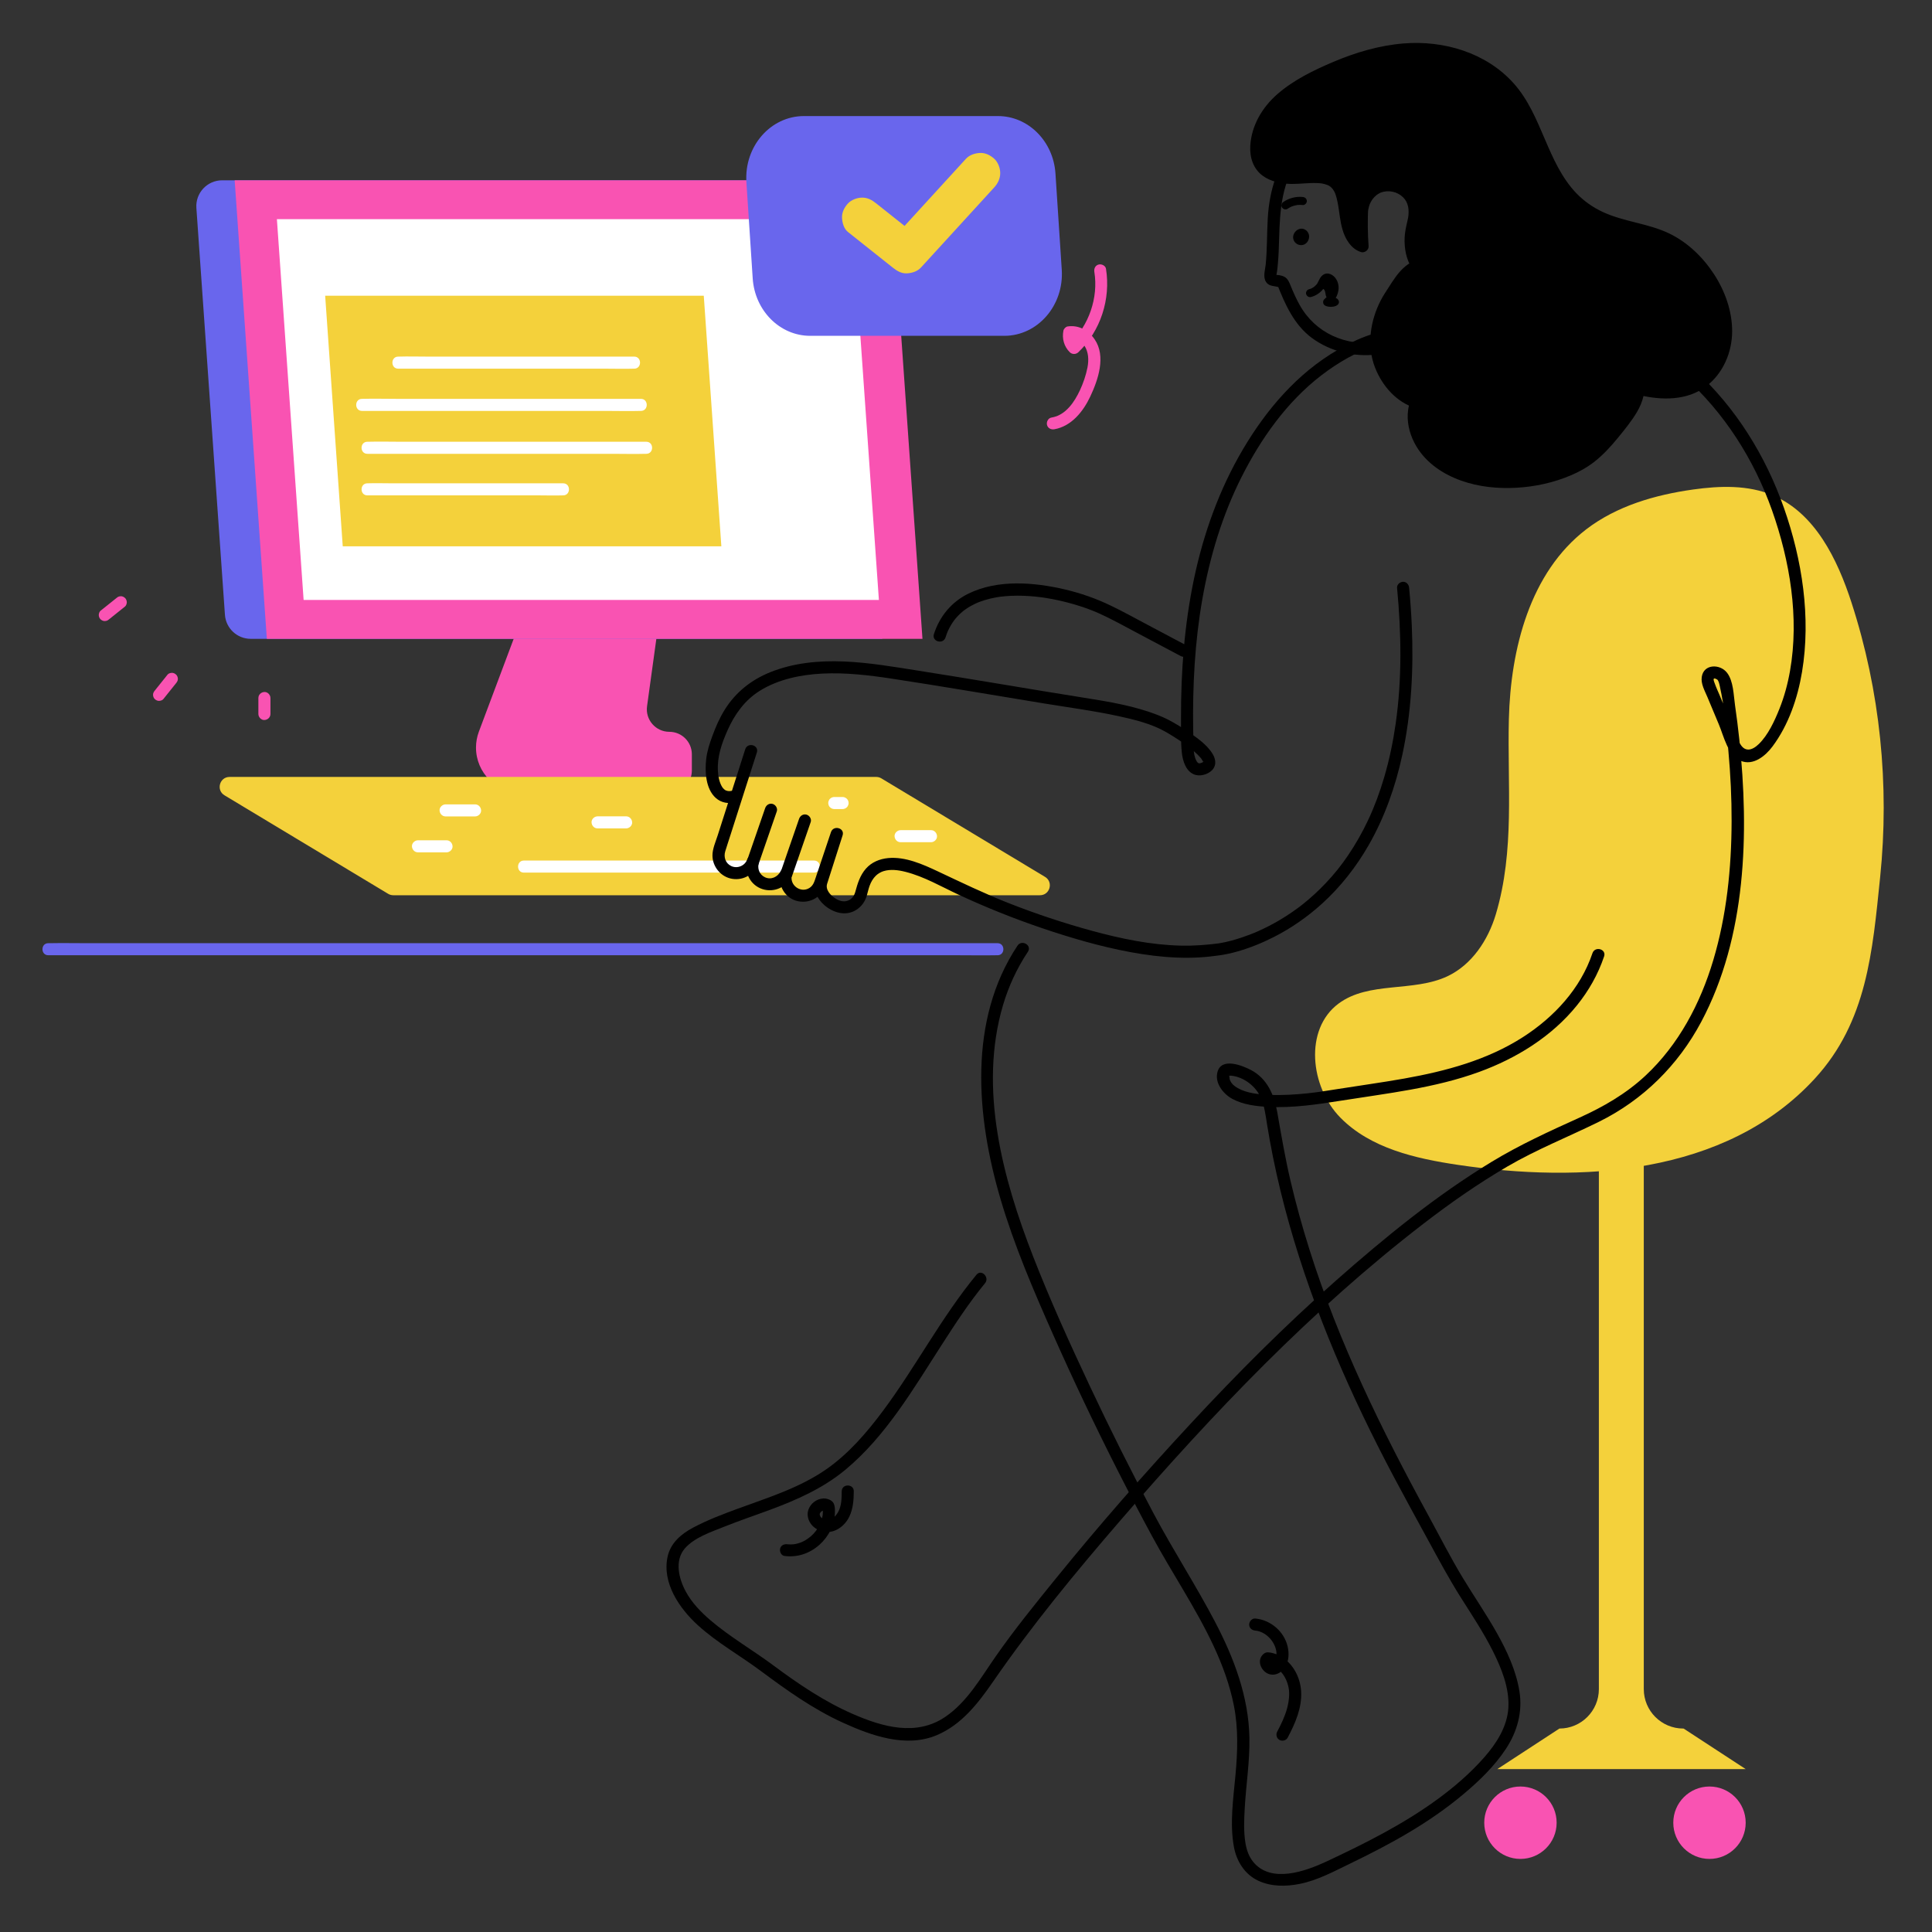 <?xml version="1.0" encoding="UTF-8"?><svg id="Layer_2" xmlns="http://www.w3.org/2000/svg" width="1000" height="1000" viewBox="0 0 1000 1000"><rect x="0" y="0" width="1000" height="1000" fill="#333333" stroke="none"/><path d="M278.06,298.183l-30.186,80.497c-.991,2.642-1.498,5.44-1.498,8.261h0c0,12.994,10.533,23.527,23.527,23.527h76.553c6.433,0,11.649-5.215,11.649-11.649v-8.387c0-6.433-5.215-11.649-11.649-11.649h0c-7.066,0-12.505-6.24-11.539-13.24l9.291-67.36" style="fill:#f953b2;"/><path d="M456.648,330.661H129.772c-7.026,0-12.856-5.435-13.348-12.444l-14.777-210.576c-.543-7.74,5.589-14.317,13.348-14.317H439.993l16.655,237.337Z" style="fill:#6966ed;"/><polygon points="477.467 330.661 138.117 330.661 121.462 93.324 460.812 93.324 477.467 330.661" style="fill:#f953b2;"/><polygon points="454.913 310.536 157.152 310.536 143.322 113.449 441.083 113.449 454.913 310.536" style="fill:#fff;"/><polygon points="373.372 282.778 177.407 282.778 168.304 153.069 364.27 153.069 373.372 282.778" style="fill:#f4d13b;"/><path d="M519.799,173.825h-100.437c-15.669,0-28.669-12.996-29.766-29.757l-3.256-49.754c-1.211-18.508,12.464-34.237,29.766-34.237h100.437c15.669,0,28.669,12.996,29.766,29.757l3.256,49.754c1.211,18.508-12.464,34.237-29.766,34.237Z" style="fill:#6966ed;"/><path d="M538.268,463.374H203.55c-.93,0-1.842-.253-2.639-.733l-84.725-50.999c-4.443-2.675-2.547-9.501,2.639-9.501H453.543c.93,0,1.842,.253,2.639,.733l84.725,50.999c4.443,2.675,2.547,9.501-2.639,9.501Z" style="fill:#f4d13b;"/><path d="M958.328,311.883c14.833,45.652,19.743,94.427,14.831,142.153-3.954,38.411-6.755,74.756-33.782,104.204-46.338,50.489-121.948,54.023-184.726,44.697-22.046-3.275-45.302-8.58-60.912-24.488-15.611-15.908-18.791-45.678-.914-58.989,15.706-11.695,38.691-5.789,56.394-14.16,12.615-5.966,21.007-18.667,25.009-32.035,9.894-33.053,5.925-67.105,6.759-100.964,.901-36.581,10.972-75.995,39.993-98.283,15.801-12.135,35.645-17.886,55.376-20.652,13.857-1.943,28.466-2.445,41.344,3.03,21.778,9.259,33.319,32.982,40.631,55.489Z" style="fill:#f4d13b;"/><path d="M271.168,451.664h150.168c4.019,0,4.026-6.246,0-6.246h-150.168c-4.019,0-4.026,6.246,0,6.246h0Z" style="fill:#fff;"/><g><path d="M813.766,102.284c3.8,3.942,8.385,7.37,14.143,10.072,9.423,4.421,19.929,5.902,29.785,9.249,19.801,6.725,36.251,29.605,35.729,50.84-.266,10.823-5.757,21.801-15.241,27.022-8.636,4.753-19.236,4.292-28.826,2.008-2.739-.652-5.746-1.679-7.008-4.196-1.262-2.517,1.075-6.433,3.688-5.385,4.178,6.481,1.804,15.313-2.63,21.622-5.897,8.39-14.517,19.717-23.134,25.239-21.254,13.62-59.828,15.748-78.909-2.371-6.002-5.699-10.003-13.805-9.6-22.072,.163-3.346,1.095-6.77,3.294-9.296,2.2-2.527,5.838-3.956,9.025-2.925,.46,.149,.948,.387,1.127,.836,.174,.436,.001,.931-.212,1.349-4.333,8.527-15.316,3.263-20.393-.992-6.27-5.254-10.556-12.919-11.798-20.999-1.601-10.417,1.475-21.155,7.268-29.833,4.638-6.948,9.173-16.348,19.149-15.13,1.841,.225,3.752,.903,4.844,2.402s.962,3.952-.63,4.903c-1.807,1.079-4.088-.25-5.597-1.718-8.045-7.825-9.169-17.625-6.309-28.05,1.975-7.2,.017-14.835-7.737-17.952-9.827-3.951-18.497,3.393-18.846,13.098-.209,5.814-.103,11.639,.315,17.441-3.42-1.003-5.446-4.471-6.807-7.765-2.793-6.757-1.821-18.13-6.224-23.843-5.384-6.987-18.462-3.042-26.009-3.89-4.888-.55-10.107-1.88-13.18-5.72-3.037-3.795-3.225-9.146-2.408-13.938,2.543-14.919,14.519-24.33,27.339-31.044,17.323-9.071,36.294-16.03,55.848-15.931,21.82,.111,43.139,10.002,54.144,29.328,9.324,16.378,13.372,34.751,25.799,47.64Z"/><path d="M811.558,104.493c4.678,4.813,10.266,8.639,16.425,11.3,6.643,2.87,13.659,4.527,20.628,6.383,6.083,1.62,11.402,3.235,16.662,6.499,4.739,2.942,8.834,6.644,12.514,11.001,7.008,8.296,12.012,19.251,12.485,29.961,.482,10.916-4.338,22.393-14.411,27.529-6.274,3.199-13.839,3.376-20.669,2.295-3.057-.484-6.839-.895-9.218-2.616-.235-.17-.725-.636-.929-1.141,.259,.64,.06-.581,.078,.182-.004-.188,.165-.91,.003-.333,.027-.097,.384-.886,.093-.352,.089-.171,.188-.335,.297-.493-.2,.26-.181,.259,.056-.002l-.213,.154c.314-.175,.298-.183-.049-.023,.862,.176-1.031-.244-.103,.07l-1.866-1.435c1.583,2.535,2.025,5.45,1.629,8.279-.476,3.405-1.853,6.538-3.716,9.389-3.811,5.832-8.244,11.433-12.992,16.525-4.411,4.73-9.05,8.499-14.844,11.373-.607,.301-1.219,.592-1.835,.873-.287,.131-.576,.259-.865,.387-.145,.064-.291,.127-.436,.19,.307-.132-.002,.002-.135,.057-1.345,.556-2.709,1.068-4.086,1.54-2.784,.955-5.625,1.744-8.499,2.38-11.361,2.517-23.846,2.698-35.14-.326-5.548-1.486-10.129-3.407-14.923-6.746-1.196-.833-1.671-1.196-2.899-2.278-1.251-1.103-2.427-2.29-3.504-3.564-2.098-2.481-3.823-5.435-4.879-8.481-1.82-5.247-2.729-14.11,2.869-17.371,1.105-.644,2.495-.966,3.457-.783,.157,.03,.381,.141,.537,.137,1.003-.026-1.308-1.932-.774-2.35-.212,.166-.419,.748-.576,.994-.084,.131-.171,.263-.266,.386,.04-.052,.249-.304,.019-.048-.256,.284-.523,.547-.811,.8-.269,.237,.048-.04,.091-.069-.111,.075-.221,.153-.337,.221-.231,.133-.461,.259-.697,.381-.414,.212,.463-.147,.019-.015-.125,.037-.248,.085-.373,.122-.295,.088-.594,.149-.895,.21-.36,.072,.134-.015,.174-.018-.178,.016-.356,.032-.534,.04-.271,.013-.543,.015-.814,.008-.276-.007-.55-.034-.826-.052-.609-.041-.133-.018-.004,.004-.187-.032-.374-.064-.559-.101-.616-.122-1.223-.283-1.822-.472-.281-.088-.559-.183-.836-.283-.139-.05-.276-.105-.415-.155-.529-.188,.097,.054-.212-.081-1.158-.506-2.277-1.103-3.352-1.766-.508-.313-1.006-.642-1.493-.987-.213-.151-.423-.307-.634-.463,.555,.411-.197-.164-.335-.279-1.368-1.143-2.638-2.405-3.802-3.755-4.343-5.035-6.997-11.565-7.425-18.211-.471-7.319,1.339-14.638,4.789-21.083,1.493-2.788,3.303-5.409,5.021-8.063,.782-1.208,1.584-2.4,2.436-3.559,.154-.21,.456-.601,.881-1.103,.467-.552,.954-1.088,1.467-1.597,1.856-1.842,3.504-2.936,6.182-3.326-.473,.069,.313-.015,.451-.023,.335-.018,.671-.022,1.006-.014,.894,.02,1.167,.036,2.046,.276,.578,.158,1.053,.354,1.383,.635,.138,.117,.265,.255,.383,.391-.069-.079-.135-.186-.015,.052,.065,.128,.022,.13,.037,.222,.013,.08,.017,.056,.032,.14-.034-.202,.051,.063-.096,.164-.036,.025,.267-.28,.273-.291,.118-.21,.365,.133-.11-.042,.252,.092-.446-.242-.504-.274-1.317-.734-2.437-2.112-3.408-3.319-1.987-2.468-3.264-5.175-4-8.208-.703-2.895-.777-6.038-.378-9.25,.369-2.972,1.57-6.374,1.843-9.593,.549-6.481-2.364-12.918-8.117-16.164-6.045-3.411-13.362-3.107-18.825,1.233-2.513,1.996-4.287,4.745-5.406,7.728-1.289,3.439-1.211,7.19-1.233,10.809-.025,4.202,.12,8.403,.416,12.595,1.318-1.004,2.635-2.007,3.953-3.011-.349-.112-.649-.24-1.145-.562-.279-.181-.552-.423-.959-.853-.667-.704-1.219-1.584-1.766-2.614-.948-1.785-1.548-3.652-1.999-5.816-.96-4.608-1.177-9.358-2.409-13.912-1.16-4.291-3.404-8.374-7.581-10.336-4.15-1.95-8.851-2.006-13.347-1.784-3.929,.194-8.241,.694-11.916,.093-4.466-.729-9.119-2.271-10.792-6.631-1.726-4.496-.725-9.796,.86-14.286,1.403-3.975,3.979-7.927,6.885-11.063,6.797-7.336,15.832-12.074,24.913-16.363,10.632-5.022,21.858-8.982,33.496-10.846,19.604-3.14,40.674,.899,55.323,14.606,15.479,14.484,18.425,37.274,30.708,54.158,1.598,2.196,3.314,4.301,5.192,6.264,2.784,2.911,7.196-1.51,4.416-4.416-15.387-16.09-17.657-40.316-32.441-56.883-14.214-15.929-36.277-22.44-57.125-20.706-12.59,1.047-24.715,4.642-36.307,9.556-10.172,4.312-20.479,9.316-28.872,16.621-7.873,6.852-13.455,16.22-14.086,26.792-.357,5.987,1.494,11.89,6.465,15.531,4.101,3.003,9.772,4.139,14.775,4.209,4.382,.061,8.743-.612,13.128-.457,2.188,.077,3.302,.201,5.519,.979,1.24,.435,2.496,1.496,3.327,2.93,.629,1.085,.692,1.299,1.058,2.417,.351,1.073,.622,2.172,.852,3.277,.513,2.456,.821,4.949,1.18,7.43,.689,4.772,1.675,9.631,4.516,13.652,1.655,2.343,3.705,4.146,6.47,5.035,1.839,.591,4.093-1.027,3.953-3.011-.239-3.385-.382-6.777-.412-10.171-.015-1.616-.005-3.232,.029-4.848,.027-1.305,.064-3.168,.219-3.993,.103-.551,.231-1.097,.39-1.635,.094-.318,.199-.631,.311-.943,.211-.588,.108-.303,.051-.166,.229-.545,.509-1.073,.808-1.583,.135-.23,.275-.456,.422-.678,.021-.033,.559-.787,.256-.394,.627-.815,1.386-1.581,2.199-2.21-.457,.354,.365-.234,.371-.238,.216-.141,.436-.275,.659-.404,.224-.128,.453-.246,.682-.365,.609-.316-.201,.035,.392-.181,3.831-1.394,8.44-.539,11.469,2.469,1.399,1.389,2.128,2.775,2.612,4.865,.342,1.476,.319,4.165-.006,5.742-.574,2.788-1.319,5.469-1.641,8.312-.312,2.755-.241,5.49,.153,8.232,.793,5.518,3.374,10.575,7.13,14.669,2.045,2.229,4.746,4.437,7.966,4.179,3.4-.272,5.718-3.323,5.423-6.658-.591-6.7-8.696-8.206-14.083-6.912-4.768,1.145-8.304,4.67-11.155,8.46-1.341,1.783-2.537,3.669-3.738,5.548-1.414,2.212-2.888,4.375-4.108,6.704-5.585,10.668-7.513,23.706-3.019,35.119,3.689,9.368,11.146,17.995,21.084,20.871,4.385,1.269,9.4,.951,12.752-2.472,2.171-2.218,4.199-6.031,1.361-8.581-2.322-2.086-6.402-1.848-9.113-.783-6.142,2.412-8.897,8.65-9.207,14.906-.29,5.856,1.501,11.779,4.5,16.772,5.196,8.651,13.88,14.402,23.24,17.719,9.037,3.202,18.906,4.193,28.444,3.66,9.726-.544,19.347-2.636,28.313-6.46,4.292-1.83,8.361-4.081,12.044-6.954,4.522-3.527,8.432-7.79,12.062-12.211,3.559-4.334,7.269-8.866,10.121-13.709,2.97-5.044,4.616-10.997,3.656-16.839-.443-2.692-1.702-6.893-4.692-7.554-3.156-.699-5.851,1.518-6.947,4.322-1.086,2.776-.287,5.715,1.754,7.82,1.942,2.003,4.741,2.972,7.388,3.61,11.484,2.768,24.78,2.954,34.599-4.539,8.757-6.683,13.445-17.653,13.433-28.554-.012-10.469-3.736-20.84-9.425-29.54-5.707-8.727-13.601-16.391-23.043-20.963-10.98-5.316-23.563-6.056-34.605-11.231-5.073-2.378-9.608-5.567-13.511-9.583-2.807-2.887-7.221,1.531-4.416,4.416Z"/></g><path d="M379.381,409.194c-1.478,.364-2.417,.447-3.697-.071-.505-.204-1.407-1-1.873-1.747-1.48-2.375-2.07-5.484-2.227-8.386-.394-7.3,1.923-14.103,5.004-21.035,3.636-8.18,8.887-15.51,16.558-20.328,9.589-6.023,21.338-8.425,32.515-8.982,12.104-.604,24.202,.842,36.148,2.657,12.845,1.952,25.672,4.04,38.492,6.151,13.407,2.208,26.805,4.466,40.213,6.666,12.771,2.096,25.663,3.78,38.315,6.527,8.369,1.817,17.28,3.962,24.752,8.297,4.497,2.609,9.234,5.676,13.02,8.752,1.14,.926,2.253,1.891,3.299,2.924,.42,.415,.83,.84,1.223,1.282,.184,.207,.362,.417,.539,.63,.305,.367-.276-.382-.003-.011,.099,.134,.201,.268,.292,.408,.254,.389,.483,.782,.709,1.188,.349,.627-.124-.392,.039,.104,.045,.138,.292,.831,.111,.304-.189-.549-.051,.113-.02,.186,.077,.179-.004-.821-.018-.104,.005-.253,.13-.655,.025-.149,.141-.674,.402-.097-.048-.02-.074,.013,.528-.213-.136,.056-.229,.093-.631,.307-.146,.106-.487,.202-1.216,.52-1.744,.507-1.018-.024-1.777-1.811-2.122-2.824-.73-2.142-.757-4.298-.827-6.539-.087-2.794-.153-5.589-.194-8.384-.329-22.479,.852-45.068,4.747-67.233,3.84-21.854,10.272-43.348,20.28-63.196,10.047-19.924,23.413-38.872,41.222-52.586,8.708-6.705,18.666-12.523,29.222-15.748,5.138-1.57,10.389-2.042,15.733-1.573,4.92,.432,9.738,1.623,14.581,2.538,5.292,1.001,10.632,1.691,16.026,1.628,4.016-.047,4.027-6.293,0-6.246-11.195,.131-21.776-3.846-32.893-4.316-12.101-.512-23.711,4.47-34.003,10.413-21.018,12.137-37.066,30.983-49.262,51.7-12.16,20.657-20.328,43.504-25.235,66.921-4.947,23.605-6.77,47.797-6.713,71.885,.014,5.934-.18,12.037,.416,17.945,.45,4.462,2.265,10.326,7.183,11.623,3.109,.82,7.476-.668,9.257-3.435,1.48-2.298,.904-5.083-.408-7.304-3.107-5.255-8.979-9.078-13.927-12.4-4.561-3.062-9.085-5.707-14.2-7.73-12.401-4.906-25.653-7.054-38.758-9.134-14.281-2.267-28.544-4.642-42.807-7.016-14.22-2.367-28.444-4.708-42.684-6.948-12.817-2.017-25.662-4.242-38.649-4.772-12.853-.524-26.034,.721-38.049,5.565-9.78,3.943-17.845,10.316-23.471,19.288-2.659,4.241-4.695,8.862-6.413,13.555-1.428,3.9-2.745,7.811-3.233,11.946-.769,6.509-.343,15.511,4.887,20.248,2.972,2.692,6.814,3.176,10.614,2.24,3.901-.961,2.248-6.986-1.66-6.023h0Z"/><path d="M385.735,387.804c-2.857,8.934-5.714,17.867-8.571,26.8-1.889,5.908-3.779,11.816-5.668,17.723-1.054,3.295-2.78,7.081-2.728,10.598,.087,5.811,4.439,11.037,10.22,11.951,6.166,.975,11.715-2.595,13.803-8.385-2.007-.553-4.015-1.107-6.023-1.66-1.789,5.908,1.024,12.432,6.729,14.932,5.968,2.615,13.061,.104,15.995-5.741-1.903-.802-3.805-1.604-5.708-2.406-1.307,6.579,2.54,13.557,9.415,14.876,6.318,1.212,12.136-2.349,14.28-8.33,2.18-6.085,4.116-12.268,6.172-18.396,.827-2.465,1.654-4.93,2.481-7.395-2.007-.553-4.015-1.107-6.023-1.66-1.833,5.736-3.666,11.472-5.498,17.207-.868,2.716-1.79,5.422-2.606,8.154-1.377,4.613,1.094,9.198,4.493,12.248,4.592,4.121,11.302,6.152,16.843,2.535,2.617-1.708,4.43-4.239,5.297-7.233,.495-1.709,.856-3.451,1.461-5.128,.733-2.029,1.784-3.819,3.242-5.24,1.081-1.053,2.597-1.926,3.951-2.346,3.588-1.113,7.573-.617,11.415,.359,9.683,2.46,18.454,7.627,27.485,11.825,14.101,6.555,28.56,12.36,43.289,17.348,14.922,5.053,30.165,9.518,45.671,12.381,7.916,1.462,15.938,2.494,23.986,2.811,3.809,.15,7.626,.138,11.433-.067,3.505-.189,7.78-.667,10.725-1.105,2.904-.431,5.751-1.029,8.584-1.815,6.776-1.882,13.359-4.542,19.62-7.734,9.011-4.593,17.382-10.459,24.866-17.257,9.557-8.681,17.627-19.005,24.042-30.196,8.297-14.474,13.91-30.422,17.42-46.699,4.734-21.957,5.881-44.605,4.906-67.002-.283-6.513-.754-13.017-1.372-19.507-.16-1.679-1.321-3.123-3.123-3.123-1.565,0-3.284,1.434-3.123,3.123,2.221,23.333,2.612,47.077-.72,70.329-1.335,9.32-3.255,18.565-5.903,27.603-2.278,7.775-5.025,15.215-8.351,22.273-3.017,6.402-6.508,12.583-10.497,18.43-3.547,5.2-6.89,9.396-11.413,14.187-3.805,4.029-7.899,7.786-12.249,11.219-.266,.21-.532,.418-.8,.625,.549-.426-.048,.036-.255,.192-.528,.399-1.058,.796-1.593,1.186-.985,.72-1.982,1.424-2.99,2.111-1.97,1.343-3.984,2.623-6.037,3.835-3.593,2.123-7.307,4.041-11.12,5.737-.398,.177-.798,.35-1.197,.523-.417,.181-.528,.222,.009-.001-.242,.101-.485,.203-.728,.303-.796,.328-1.597,.646-2.401,.955-1.504,.576-3.021,1.117-4.551,1.62-3.655,1.201-7.385,2.204-11.18,2.848-.682,.116-.772,.112,.161-.012-6.707,.888-13.374,1.397-20.147,1.236-15.552-.37-30.873-3.567-45.836-7.644-14.756-4.021-29.292-8.863-43.52-14.47-12.37-4.875-24.272-10.633-36.291-16.287-7.853-3.694-16.908-7.761-25.81-6.915-4.368,.415-8.548,2.116-11.496,5.463-3.042,3.453-4.313,7.658-5.493,12.002-.56,2.061-1.75,3.772-3.822,4.555-2.348,.888-4.65,.072-6.648-1.233-2.488-1.625-5.085-4.461-4.106-7.524,2.102-6.577,4.203-13.154,6.305-19.731,.564-1.765,1.128-3.53,1.692-5.295,1.229-3.847-4.751-5.451-6.023-1.66-1.648,4.912-3.296,9.825-4.944,14.737-.989,2.948-1.978,5.897-2.967,8.845-.705,2.101-1.264,4.105-3.31,5.352-4.419,2.692-10.087-1.301-9.081-6.368,.648-3.265-4.024-5.761-5.708-2.406-1.518,3.024-4.951,4.714-8.189,3.175-2.905-1.381-4.019-4.584-3.12-7.553,1.178-3.893-4.676-5.394-6.023-1.66-1.201,3.331-5.154,4.957-8.346,3.398-2.902-1.418-3.939-4.602-3.037-7.572,.853-2.81,1.79-5.597,2.684-8.394,3.592-11.231,7.183-22.463,10.775-33.694,.971-3.035,1.941-6.07,2.912-9.104,1.227-3.837-4.801-5.48-6.023-1.66h0Z"/><path d="M410.036,453.221c2.798-8.093,5.597-16.187,8.395-24.28,.397-1.148,.794-2.297,1.191-3.445,.551-1.594-.629-3.415-2.181-3.841-1.717-.472-3.288,.581-3.841,2.181-2.798,8.093-5.597,16.187-8.395,24.28-.397,1.148-.794,2.297-1.191,3.445-.551,1.594,.629,3.415,2.181,3.841,1.717,.472,3.288-.581,3.841-2.181h0Z"/><path d="M392.484,447.672c2.798-8.093,5.597-16.187,8.395-24.28,.397-1.148,.794-2.297,1.191-3.445,.551-1.594-.629-3.415-2.181-3.841-1.717-.472-3.288,.581-3.841,2.181-2.798,8.093-5.597,16.187-8.395,24.28-.397,1.148-.794,2.297-1.191,3.445-.551,1.594,.629,3.415,2.181,3.841,1.717,.472,3.288-.581,3.841-2.181h0Z"/><path d="M614.289,334.17c-6.646-3.524-13.291-7.049-19.936-10.573-6.474-3.434-12.899-7-19.504-10.177-7.568-3.64-15.486-6.416-23.663-8.328-16.102-3.765-34.812-5.293-50.095,2.25-8.625,4.257-14.803,11.77-17.701,20.899-1.219,3.84,4.809,5.484,6.023,1.66,.319-1.006,.671-2,1.077-2.975-.23,.552,.009-.016,.072-.151,.097-.209,.19-.419,.289-.627,.233-.492,.478-.978,.736-1.457,.461-.856,.961-1.691,1.501-2.499,.24-.36,.488-.715,.744-1.064,.062-.085,.592-.764,.134-.187,.159-.2,.319-.4,.482-.596,1.179-1.42,2.492-2.728,3.913-3.906,.192-.159,.387-.315,.582-.471-.086,.069-.506,.368-.039,.032,.371-.268,.738-.541,1.115-.8,.791-.542,1.607-1.05,2.442-1.522,.732-.414,1.478-.801,2.237-1.163,.459-.219,.922-.427,1.389-.628-.662,.286,.696-.271,.916-.354,1.789-.675,3.624-1.227,5.483-1.673,.863-.207,1.732-.392,2.605-.556,.441-.083,.882-.16,1.325-.233,.267-.044,.534-.085,.801-.125,.179-.027,.358-.053,.537-.078-.336,.044-.388,.051-.156,.021,1.96-.251,3.931-.413,5.905-.496,4.142-.173,8.296-.007,12.42,.406,1.039,.104,2.075,.226,3.11,.359-.649-.084,.661,.094,.858,.122,.561,.082,1.121,.169,1.681,.26,2.031,.329,4.054,.714,6.065,1.15,3.838,.833,7.637,1.851,11.375,3.056,1.724,.556,3.436,1.152,5.13,1.794,.728,.276,1.453,.56,2.175,.853,.239,.097,1.244,.519,.507,.205,.555,.236,1.109,.477,1.66,.724,7.165,3.202,14.035,7.065,20.963,10.74,7.23,3.834,14.459,7.668,21.689,11.503,1.49,.79,3.397,.377,4.273-1.12,.826-1.413,.375-3.48-1.12-4.273h0Z"/><path d="M824.254,493.359c-6.172,18.372-19.906,33.139-36.012,43.472-18.532,11.89-39.922,17.593-61.397,21.423-11.584,2.066-23.249,3.635-34.867,5.493-5.237,.838-10.073,1.613-15.252,2.153-6.514,.679-13.087,1.071-19.636,.794-5.477-.232-11.639-.79-16.436-3.508-1.851-1.049-3.214-2.189-4.037-4.157-.229-.548-.26-1.899-.435-2.667,.052,.228-.23,.466-.441,.497,.372-.054,.854-.161,1.565-.087,6.579,.685,12.741,5.513,15.324,11.446,1.869,4.293,2.438,9.054,3.174,13.634,.928,5.777,1.975,11.535,3.137,17.269,2.319,11.445,5.088,22.797,8.251,34.037,12.877,45.766,32.124,89.588,54.375,131.521,5.774,10.882,11.712,21.675,17.616,32.487,5.51,10.091,10.899,20.186,17.06,29.901,5.721,9.023,11.651,17.958,16.451,27.521,4.472,8.91,8.647,19.22,8.031,29.375-.593,9.769-6.172,18.454-12.464,25.609-7.125,8.102-15.396,15.263-24.092,21.626-17.794,13.02-37.604,22.946-57.512,32.273-10.796,5.058-28.877,11.644-38.111,.099-2.246-2.808-3.4-6.364-3.953-9.873-.897-5.696-.658-11.684-.344-17.42,.67-12.27,2.664-24.472,2.443-36.786-.382-21.295-8.015-41.387-17.791-60.035-9.95-18.981-21.653-36.981-31.715-55.911-11.572-21.77-22.611-43.824-33.102-66.135-10.377-22.071-20.497-44.348-29.352-67.079-15.738-40.402-28.277-86.955-15.613-129.953,2.906-9.867,7.229-19.187,12.92-27.757,2.23-3.358-3.177-6.489-5.393-3.152-25.645,38.623-21.321,88.438-8.859,130.882,7.113,24.225,17.115,47.505,27.346,70.546,10.44,23.513,21.483,46.759,33.113,69.707,5.815,11.473,11.766,22.88,17.885,34.194,5.183,9.585,10.85,18.894,16.38,28.279,11.039,18.733,21.869,38.162,26.14,59.717,2.368,11.954,1.931,23.946,.823,36.017-1.118,12.185-3.036,25.009-.795,37.175,1.359,7.381,5.586,14.168,12.519,17.432,6.748,3.176,14.435,3.108,21.618,1.664,9.159-1.842,17.561-6.424,25.901-10.446,10.366-5,20.617-10.263,30.511-16.149,9.818-5.841,19.267-12.325,28.033-19.66,8.272-6.922,16.313-14.647,22.254-23.714,5.808-8.864,8.637-19.06,6.952-29.614-1.721-10.777-6.449-20.949-11.761-30.388-5.488-9.751-11.854-18.965-17.638-28.535-6.351-10.507-11.926-21.517-17.812-32.29-24.179-44.257-46.363-89.463-61.541-137.687-3.679-11.69-6.955-23.509-9.757-35.44-2.776-11.818-4.779-23.723-6.887-35.669-1.567-8.878-5.291-17.367-13.677-21.708-4.511-2.335-15.088-6.555-17.213,.992-1.612,5.727,2.926,11.44,7.645,13.988,5.669,3.06,12.43,3.855,18.767,4.159,12.582,.604,25.087-1.242,37.473-3.216,24.05-3.832,48.563-6.491,71.577-14.896,19.259-7.034,37.494-18.263,50.499-34.339,6.171-7.628,11.005-16.134,14.134-25.447,1.283-3.819-4.747-5.457-6.023-1.66h0Z"/><path d="M505.417,659.798c-18.166,22.037-31.376,47.627-48.411,70.491-8.358,11.218-17.8,22.2-29.361,30.234-13.936,9.685-30.378,14.711-46.148,20.507-7.715,2.835-15.482,5.809-22.753,9.669-6.169,3.275-11.669,7.948-13.204,15.072-2.926,13.579,6.118,26.735,15.637,35.412,9.954,9.072,21.797,15.653,32.557,23.661,13.483,10.035,27.181,19.819,42.543,26.812,14.781,6.728,32.645,13.152,48.545,6.486,12.761-5.35,21.437-16.486,29.073-27.562,20.193-29.288,42.815-56.74,66.057-83.651,47.855-55.41,98.74-108.835,156.896-153.592,13.842-10.653,28.191-20.695,43.282-29.507,15.293-8.931,31.578-15.361,47.412-23.169,22.889-11.286,41.044-29.272,53.022-51.774,23.417-43.996,24.819-97.689,19.7-146.184-.627-5.94-1.378-11.867-2.233-17.778-.762-5.27-.769-12.395-4.138-16.731-3.607-4.643-12.068-4.617-13.066,2.185-.529,3.601,1.558,7.151,2.899,10.357,2.004,4.791,4.008,9.582,6.012,14.373,2.488,5.948,4.608,15.93,11.258,18.695,6.462,2.687,12.77-2.509,16.419-7.393,8.319-11.138,13.058-25.044,15.316-38.64,4.692-28.247,.073-57.991-9.343-84.816-9.465-26.963-24.935-51.971-46.1-71.317-10.57-9.662-22.503-17.904-35.481-23.986-6.493-3.043-13.222-5.605-20.124-7.553-6.173-1.743-12.45-3.21-18.308-5.893-12.377-5.668-18.518-15.905-19.382-29.387-.555-8.667,.25-17.35-1.589-25.911-1.416-6.594-4.111-12.987-7.721-18.679-14.981-23.623-43.078-33.748-69.839-26.544-12.569,3.384-24.468,10.17-33.315,19.776-10.281,11.163-14.471,24.677-15.34,39.624-.462,7.954-.275,15.943-1.067,23.879-.284,2.849-1.562,6.441,.234,9.043,1.789,2.592,4.649,1.715,7.102,2.91l-1.435-1.866c4.058,10.335,8.774,21.046,17.968,27.846,9.687,7.166,22.23,10.06,34.106,8.54,3.932-.503,3.982-6.756,0-6.246-16.556,2.12-32.278-4.723-40.468-19.465-1.777-3.198-3.262-6.55-4.635-9.937-1.331-3.284-2.201-4.715-5.821-5.357-.52-.092-1.445-.057-1.86-.283,.672,.367-.179,2.499,.525-.843,.345-1.635,.444-3.385,.6-5.048,.38-4.073,.501-8.166,.613-12.254,.423-15.478,1.302-30.546,11.325-43.144,8.194-10.298,19.967-17.489,32.576-21.003,26.801-7.47,55.278,4.576,67.006,30.277,3.108,6.811,4.372,14.016,4.549,21.465,.195,8.191-.231,16.469,1.986,24.452,3.02,10.873,10.582,18.879,20.729,23.549,11.622,5.349,24.454,7.194,36.164,12.41,12.804,5.703,24.65,13.47,35.103,22.796,20.905,18.652,36.352,42.916,45.678,69.254,9.289,26.233,14.209,55.587,9.335,83.253-1.179,6.691-2.958,13.301-5.486,19.612-2.483,6.199-5.822,13.504-10.679,18.214-3.504,3.397-7.321,4.325-9.824-.456-2.117-4.044-3.624-8.534-5.386-12.745-1.688-4.035-3.375-8.069-5.063-12.104-.817-1.953-1.756-3.908-2.452-5.907-.335-.962-1.765-3.911,1.106-2.266,.877,.502,1.266,2.707,1.462,3.576,2.462,10.944,3.43,22.492,4.444,33.644,1.096,12.051,1.684,24.153,1.649,36.255-.07,24.222-2.551,48.641-9.502,71.915-6.686,22.385-17.867,43.654-35.093,59.719-10.037,9.361-21.712,16.095-34.165,21.731-15.618,7.069-31,14.073-45.676,23.004-28.715,17.475-55.044,38.984-80.198,61.194-26.435,23.34-51.373,48.336-75.351,74.18-23.933,25.795-47.191,52.325-69.367,79.649-10.848,13.366-21.798,26.839-31.643,40.969-7.676,11.017-14.72,23.535-26.097,31.215-15.015,10.136-32.413,5.137-47.792-1.569-14.763-6.437-28.136-15.503-41.016-25.077-10.7-7.954-22.423-14.706-32.579-23.36-5.003-4.263-9.638-9.066-12.811-14.872-3.619-6.624-5.968-16.083-.49-22.384,4.904-5.641,13.679-8.557,20.411-11.246,7.755-3.099,15.67-5.767,23.5-8.666,14.005-5.186,27.64-11.213,39.211-20.828,20.882-17.352,35.104-41.769,49.62-64.31,7.094-11.015,14.252-22.058,22.598-32.181,2.538-3.078-1.857-7.521-4.416-4.416h0Z"/><path d="M696.361,105.757c.149-.082,.303-.152,.454-.229,.227-.116-.427,.161-.186,.078,.071-.024,.141-.053,.211-.078,.319-.112,.647-.198,.979-.259,.078-.014,.359-.054,.002-.007-.392,.051-.003,.003,.059-.003,.15-.014,.3-.022,.451-.026,.104-.003,.971-.051,1.015,.048-.003-.006-.533-.086-.218-.026,.074,.014,.148,.026,.222,.041,.166,.033,.331,.073,.495,.118,.163,.045,.325,.096,.484,.153,.07,.025,.14,.061,.211,.079-.059-.016-.44-.201-.186-.078,.305,.148,.604,.301,.888,.487,.063,.041,.124,.085,.186,.127,.231,.155-.106-.076-.151-.123,.126,.134,.291,.244,.426,.371,.794,.746,2.167,.846,2.944,0,.743-.809,.848-2.148,0-2.944-2.776-2.606-7.048-3.155-10.39-1.325-.956,.524-1.345,1.921-.747,2.848,.625,.969,1.826,1.307,2.848,.747h0Z"/><g><path d="M671.987,121.326c-2.079,2.51,1.783,4.981,3.212,2.348,1.234-2.274-1.4-4.537-3.212-2.348Z"/><path d="M670.515,119.853c-.271,.332-.56,.675-.738,1.071-.115,.255-.236,.513-.316,.782-.082,.276-.109,.586-.141,.864-.044,.38,.019,.771,.09,1.142,.067,.353,.226,.699,.391,1.013,.332,.634,.889,1.162,1.488,1.541,.621,.393,1.355,.583,2.083,.616,.093,.004,.185,.001,.278-.008,.27-.025,.55-.054,.815-.12,.358-.09,.718-.241,1.03-.44,.694-.443,1.292-1.082,1.624-1.841,.118-.27,.247-.543,.325-.829,.082-.302,.119-.636,.146-.94,.037-.419-.025-.857-.117-1.264-.027-.12-.066-.235-.111-.349-.106-.263-.207-.54-.356-.784-.144-.235-.324-.453-.499-.664-.077-.093-.163-.179-.256-.257-.493-.41-.894-.661-1.508-.868-.397-.134-.85-.197-1.268-.156-.657,.065-1.181,.19-1.768,.512-.444,.243-.862,.591-1.189,.979-.203,.189-.346,.412-.43,.67-.13,.248-.19,.515-.179,.802,0,.511,.227,1.121,.61,1.472,.397,.364,.918,.635,1.472,.61,.524-.024,1.121-.192,1.472-.61,.145-.173,.304-.33,.482-.468l-.421,.326c.145-.108,.299-.2,.465-.273l-.497,.21c.151-.063,.305-.107,.467-.131l-.553,.074c.152-.02,.302-.021,.454-.003l-.553-.074c.159,.022,.31,.064,.458,.125l-.497-.21c.146,.064,.282,.144,.409,.241l-.421-.326c.137,.108,.257,.23,.364,.368l-.326-.421c.107,.143,.195,.297,.266,.461l-.21-.497c.07,.172,.118,.35,.145,.534l-.074-.553c.025,.196,.025,.39,.003,.586l.074-.553c-.031,.228-.092,.446-.179,.658l.21-.497c-.094,.217-.21,.422-.354,.61l.326-.421c-.115,.146-.244,.278-.391,.392l.421-.326c-.127,.095-.262,.174-.408,.237l.497-.21c-.148,.061-.301,.102-.46,.125l.553-.074c-.165,.021-.331,.021-.496,.001l.553,.074c-.194-.026-.381-.078-.562-.154l.497,.21c-.171-.075-.33-.169-.479-.281l.421,.326c-.147-.115-.278-.246-.392-.393l.326,.421c-.1-.133-.184-.276-.25-.43l.21,.497c-.061-.148-.103-.3-.127-.459l.074,.553c-.022-.167-.022-.333-.001-.499l-.074,.553c.026-.182,.075-.357,.144-.528l-.21,.497c.093-.22,.216-.423,.359-.614l-.326,.421c.027-.035,.054-.069,.082-.103,.203-.189,.346-.412,.43-.67,.13-.248,.19-.515,.179-.802,0-.511-.227-1.121-.61-1.472-.397-.364-.918-.635-1.472-.61-.519,.023-1.129,.19-1.472,.61Z"/></g><path d="M690.39,154.306c-.269,.11-.54,.208-.822,.278-.14,.035-.283,.068-.426,.087,.289-.039-.097-.009-.203-.007-.145,.003-.289-.004-.434-.009-.351-.013,.253,.058-.093-.005-.322-.058-.632-.153-.939-.266,.306,1.16,.613,2.32,.919,3.48,3.711-3.211,6.034-8.795,3.232-13.356-1.341-2.183-4.117-3.849-6.589-2.384-1.591,.943-2.198,2.711-3.017,4.254-.088,.167-.182,.329-.283,.489-.041,.064-.086,.126-.13,.187,.169-.234-.032,.028-.111,.119-.39,.452-.819,.868-1.281,1.245-.261,.212,.224-.156-.052,.036-.136,.095-.271,.19-.41,.28-.25,.161-.508,.31-.773,.447-.117,.061-.237,.118-.356,.175-.199,.096,.208-.062-.143,.059-.315,.109-.626,.211-.949,.296-1.053,.277-1.798,1.5-1.454,2.561,.351,1.084,1.432,1.751,2.561,1.454,2.011-.529,3.867-1.622,5.329-3.099,.631-.638,1.225-1.354,1.647-2.149,.317-.597,.577-1.222,.895-1.819,.149-.278,.339-.533,.488-.809-.232,.428-.066,.08,.064-.054,.06-.062,.132-.116,.19-.18,.179-.199-.315,.266-.115,.101,.383-.316-.277,.177,.019-.01,.069-.044,.194-.151-.021-.003l-.146,.024c.165,.008,.182,.004,.052-.013-.239-.155,.554,.286,.138,.043,.084,.049,.168,.099,.25,.15,.267,.167-.186-.182,.044,.037,.167,.159,.334,.32,.475,.503-.209-.272,.139,.253,.185,.334,.047,.084,.305,.65,.181,.331,.098,.253,.178,.515,.244,.779,.049,.198,.092,.4,.12,.603-.05-.355,.005,.267,.008,.368,.006,.241-.005,.481-.014,.722-0,.012-.025,.352-.004,.134,.022-.235-.049,.286-.059,.335-.055,.269-.124,.535-.206,.796-.031,.098-.064,.195-.098,.291-.021,.058-.19,.473-.056,.168-.206,.468-.458,.917-.736,1.346-.075,.115-.151,.228-.23,.34-.02,.029-.247,.334-.144,.202,.135-.173-.132,.157-.16,.19-.089,.105-.179,.208-.272,.31-.393,.434-.816,.836-1.258,1.218-.55,.476-.722,1.349-.535,2.026,.205,.745,.756,1.198,1.454,1.454,1.623,.594,3.53,.58,5.131-.078,1.004-.412,1.829-1.401,1.454-2.561-.313-.967-1.482-1.897-2.561-1.454h0Z"/><path d="M684.631,149.561c.13-.04,.258-.07,.392-.09l-.553,.074c.2-.021,.393-.019,.593,.005l-.553-.074c.235,.038,.455,.102,.675,.191l-.497-.21c.19,.085,.364,.186,.539,.297,.326,.207-.375-.336-.093-.071,.076,.072,.153,.14,.225,.216,.132,.138,.225,.394-.058-.105,.053,.093,.125,.177,.181,.268,.124,.201,.228,.412,.323,.628l-.21-.497c.366,.885,.51,1.83,.644,2.772,.044,.312,.318,.701,.535,.919,.326,.326,.744,.512,1.195,.573,.753,.101,1.734-.247,2.074-.994,.781-1.711,.986-3.548,.52-5.383-.202-.796-.54-1.596-.989-2.285-.563-.866-1.226-1.517-2.043-2.132-.403-.303-1.142-.337-1.604-.21-.483,.133-1.006,.506-1.244,.957-.255,.483-.383,1.069-.21,1.604,.178,.549,.499,.9,.957,1.244-.602-.453,.014,.03,.157,.172,.09,.09,.176,.183,.26,.279,.042,.048,.082,.097,.122,.146-.216-.285-.277-.363-.18-.233,.269,.38,.497,.772,.681,1.2l-.21-.497c.207,.504,.348,1.026,.424,1.565l-.074-.553c.063,.508,.065,1.015,.003,1.523l.074-.553c-.067,.475-.188,.932-.371,1.376l.21-.497c-.025,.059-.051,.117-.078,.175,1.268,.166,2.537,.332,3.805,.497-.242-1.712-.642-3.351-1.778-4.709-1.164-1.39-3.183-2.151-4.949-1.604-1.039,.322-1.808,1.467-1.454,2.561,.338,1.046,1.447,1.799,2.561,1.454h0Z"/><path d="M435.668,771.907c-.022,3.553-.063,7.471-1.817,10.651-.633,1.147-1.529,2.277-2.398,2.934-1.232,.932-2.248,1.246-3.449,1.263-.164-.001-.328-.011-.491-.027,.287,.038,.239,.023-.143-.046-.317-.092-.638-.161-.947-.284,.43,.172-.362-.197-.444-.244-.189-.109-.373-.226-.551-.351,.199,.163,.157,.123-.126-.12-.233-.214-.472-.443-.659-.698,.29,.396-.164-.339-.206-.424,.2,.404-.174-.587-.196-.746,.068,.497,.034-.31,.046-.406-.08,.642,.095-.172,.151-.309-.298,.727,.549-.716,.094-.138,.183-.233,.404-.443,.625-.638-.413,.365,.298-.177,.334-.203,.331-.163,.348-.184,.049-.064,.135-.053,.272-.099,.412-.137,.137-.043,.276-.078,.417-.105-.363,.038-.359,.045,.011,.021,.325,.019,.372,.014,.14-.014-.23-.038-.187-.023,.131,.045,.343,.112,.354,.115,.035,.009,.171,.096,.333,.206,.486,.328l-1.435-1.866c.112,.63,.026-.028,.088,.556,.037,.345,.058,.692,.071,1.039,.025,.69,0,1.378-.052,2.067-.054,.705-.44,2.411-.825,3.53-.764,2.219-2.313,4.634-4.014,6.404-1.738,1.808-3.978,3.405-6.046,4.256-1.265,.52-2.616,.899-3.969,1.1-.219,.035-.226,.036-.022,.002-.171,.019-.343,.034-.514,.046-.344,.026-.689,.042-1.034,.046-.347,.005-.693-.001-1.04-.019-.123-.006-1.096-.091-.736-.042-1.669-.228-3.353,.403-3.841,2.181-.4,1.457,.499,3.612,2.181,3.841,6.731,.92,13.123-1.286,18.178-5.783,4.728-4.206,7.892-10.391,7.99-16.767,.029-1.907,.043-4.441-1.51-5.741-1.23-1.03-2.942-1.551-4.54-1.453-3.462,.213-6.53,2.58-7.685,5.838-1.132,3.194,.305,6.885,2.839,8.975,2.721,2.243,6.333,3.16,9.765,2.182,3.747-1.067,6.886-4.055,8.556-7.528,1.979-4.114,2.311-8.66,2.338-13.16,.025-4.02-6.221-4.024-6.246,0h0Z"/><path d="M649.703,843.983c5.049,.461,9.697,4.932,10.81,10.159-.004-.019,.17,.971,.113,.54,.045,.344,.066,.694,.078,1.041,.015,.405,.006,.808-.012,1.213-.008,.165-.021,.329-.039,.493,.037-.28,.023-.226-.042,.161-.341,1.418-.495,2.111-1.46,2.875,.388-.307-.333,.162-.404,.19,.21-.099,.211-.114,.002-.045-.253,.062-.207,.06,.14-.004-.368-.014-.353-.009,.046,.017l-.253-.078c.336,.144,.345,.132,.027-.037,.263,.229,.26,.225-.008-.012-.126-.137-.492-.733-.198-.202-.072-.111-.137-.227-.195-.346-.104-.206-.08-.156,.071,.15,.097-.71-.099,.522-.018-.13-.068,.546-.209,.753-.633,1.078l-1.576,.426c-.371-.04,.727,.133,.86,.164,.384,.09,.763,.198,1.137,.323,.775,.258,.892,.323,1.697,.785,1.412,.81,2.242,1.534,3.402,2.856,1.865,2.127,3.149,4.966,3.746,7.979,.635,3.207,.132,7.4-.868,10.935-1.169,4.128-3.027,7.986-5.032,11.763-.79,1.489-.377,3.397,1.12,4.273,1.413,.827,3.479,.374,4.273-1.12,3.905-7.357,7.506-15.513,6.981-24.037-.427-6.922-3.868-13.76-9.752-17.604-1.429-.933-3.062-1.663-4.714-2.094-.854-.223-1.798-.422-2.677-.45-1.34-.042-2.391,.712-3.172,1.74-2.291,3.021-.433,7.375,2.638,9.051,3.55,1.938,7.525-.013,9.477-3.247,1.878-3.112,2.017-7.012,1.232-10.476-1.786-7.878-8.831-13.848-16.794-14.575-1.682-.153-3.123,1.545-3.123,3.123,0,1.817,1.436,2.969,3.123,3.123h0Z"/><path d="M871.427,894.69h-.186c-11.277,0-20.419-9.142-20.419-20.419v-284.412h-23.248v284.412c0,11.277-9.142,20.419-20.419,20.419h0l-32.136,20.987h128.545l-32.136-20.987Z" style="fill:#f4d13b;"/><circle cx="786.977" cy="943.435" r="18.737" style="fill:#f953b2;"/><circle cx="884.827" cy="943.435" r="18.737" style="fill:#f953b2;"/><path d="M666.4,108.1c.621-.424,1.273-.798,1.956-1.112,.091-.042,.182-.083,.274-.122-.267,.112-.294,.124-.081,.038,.188-.069,.374-.142,.564-.207,.355-.122,.716-.228,1.08-.32s.732-.168,1.103-.229c.099-.016,.198-.031,.297-.045-.305,.04-.341,.047-.106,.019,.175-.014,.349-.034,.524-.045,.776-.052,1.552-.032,2.324,.05,1.087,.115,2.129-1.04,2.082-2.082-.055-1.226-.918-1.958-2.082-2.082-3.48-.369-7.148,.574-10.037,2.544-.898,.612-1.385,1.858-.747,2.848,.576,.894,1.886,1.403,2.848,.747h0Z"/><path d="M216.345,441.176h14.778c1.633,0,3.198-1.436,3.123-3.123-.076-1.692-1.372-3.123-3.123-3.123-4.926,0-9.852,0-14.778,0-1.633,0-3.198,1.436-3.123,3.123,.076,1.692,1.372,3.123,3.123,3.123h0Z" style="fill:#fff;"/><path d="M230.647,422.584h15.255c1.633,0,3.198-1.436,3.123-3.123-.076-1.692-1.372-3.123-3.123-3.123h-15.255c-1.633,0-3.198,1.436-3.123,3.123,.076,1.692,1.372,3.123,3.123,3.123h0Z" style="fill:#fff;"/><path d="M309.307,428.782h14.778c1.633,0,3.198-1.436,3.123-3.123-.076-1.692-1.372-3.123-3.123-3.123h-14.778c-1.633,0-3.198,1.436-3.123,3.123,.076,1.692,1.372,3.123,3.123,3.123h0Z" style="fill:#fff;"/><path d="M431.825,418.77h4.29c.801,0,1.642-.348,2.208-.915,.304-.283,.52-.618,.646-1.005,.196-.372,.285-.773,.269-1.203-.036-.808-.301-1.645-.915-2.208-.611-.561-1.362-.915-2.208-.915h-4.29c-.801,0-1.642,.348-2.208,.915-.304,.283-.52,.618-.646,1.005-.196,.372-.285,.773-.269,1.203,.036,.808,.301,1.645,.915,2.208,.611,.561,1.362,.915,2.208,.915h0Z" style="fill:#fff;"/><path d="M466.149,435.933h15.732c1.633,0,3.198-1.436,3.123-3.123-.076-1.692-1.372-3.123-3.123-3.123h-15.732c-1.633,0-3.198,1.436-3.123,3.123,.076,1.692,1.372,3.123,3.123,3.123h0Z" style="fill:#fff;"/><path d="M206.126,190.827h107.049c4.949,0,9.924,.15,14.871,0,.072-.002,.145,0,.217,0,4.019,0,4.026-6.246,0-6.246h-107.049c-4.949,0-9.924-.15-14.871,0-.072,.002-.145,0-.217,0-4.019,0-4.026,6.246,0,6.246h0Z" style="fill:#fff;"/><path d="M187.389,212.687h126.587c5.827,0,11.682,.166,17.508,0,.083-.002,.167,0,.25,0,4.019,0,4.026-6.246,0-6.246h-126.587c-5.827,0-11.682-.166-17.508,0-.083,.002-.167,0-.25,0-4.019,0-4.026,6.246,0,6.246h0Z" style="fill:#fff;"/><path d="M190.164,234.894h126.587c5.827,0,11.682,.166,17.508,0,.083-.002,.167,0,.25,0,4.019,0,4.026-6.246,0-6.246h-126.587c-5.827,0-11.682-.166-17.508,0-.083,.002-.167,0-.25,0-4.019,0-4.026,6.246,0,6.246h0Z" style="fill:#fff;"/><path d="M190.164,256.407h88.81c4.101,0,8.229,.14,12.327,0,.06-.002,.121,0,.182,0,4.019,0,4.026-6.246,0-6.246h-88.81c-4.101,0-8.229-.14-12.327,0-.06,.002-.121,0-.182,0-4.019,0-4.026,6.246,0,6.246h0Z" style="fill:#fff;"/><path d="M438.878,120.059c6.76,5.373,13.52,10.746,20.28,16.12,.948,.753,1.896,1.507,2.844,2.26,2.144,1.704,4.462,3.179,7.361,3.049,2.689-.12,5.49-1.003,7.361-3.049,4.281-4.682,8.561-9.364,12.842-14.046,6.815-7.454,13.629-14.907,20.444-22.361,1.553-1.699,3.107-3.398,4.66-5.097,1.853-2.027,3.049-4.568,3.049-7.361,0-2.553-1.134-5.603-3.049-7.361-1.984-1.821-4.588-3.173-7.361-3.049-2.689,.12-5.49,1.003-7.361,3.049-4.281,4.682-8.561,9.364-12.842,14.046-6.815,7.454-13.629,14.907-20.444,22.361-1.553,1.699-3.107,3.398-4.66,5.097h14.721c-6.76-5.373-13.52-10.746-20.28-16.12-.948-.753-1.896-1.507-2.844-2.26-2.245-1.785-4.372-3.049-7.361-3.049-2.553,0-5.603,1.134-7.361,3.049-1.821,1.984-3.173,4.588-3.049,7.361,.115,2.574,.936,5.682,3.049,7.361h0Z" style="fill:#f4d13b;"/><path d="M516.33,488.192H44.944c-6.365,0-12.744-.121-19.109,0-.278,.005-.557,0-.835,0-4.019,0-4.026,6.246,0,6.246H496.385c6.365,0,12.744,.121,19.109,0,.278-.005,.557,0,.835,0,4.019,0,4.026-6.246,0-6.246h0Z" style="fill:#6966ed;"/><path d="M56.454,320.543c2.754-2.203,5.508-4.406,8.261-6.609,.584-.467,.915-1.496,.915-2.208,0-.766-.34-1.681-.915-2.208-.595-.546-1.377-.952-2.208-.915l-.83,.112c-.529,.148-.988,.416-1.378,.803-2.754,2.203-5.508,4.406-8.261,6.609-.584,.467-.915,1.496-.915,2.208,0,.766,.34,1.681,.915,2.208,.595,.546,1.377,.952,2.208,.915l.83-.112c.529-.148,.988-.416,1.378-.803h0Z" style="fill:#f953b2;"/><path d="M84.543,361.851c2.203-2.754,4.406-5.508,6.609-8.261,.536-.671,.915-1.314,.915-2.208,0-.766-.34-1.681-.915-2.208-.595-.546-1.377-.952-2.208-.915-.774,.035-1.702,.282-2.208,.915-2.203,2.754-4.406,5.508-6.609,8.261-.536,.671-.915,1.314-.915,2.208,0,.766,.34,1.681,.915,2.208,.595,.546,1.377,.952,2.208,.915,.774-.035,1.702-.282,2.208-.915h0Z" style="fill:#f953b2;"/><path d="M139.984,369.557v-8.261c0-1.633-1.436-3.198-3.123-3.123-1.692,.076-3.123,1.372-3.123,3.123v8.261c0,1.633,1.436,3.198,3.123,3.123,1.692-.076,3.123-1.372,3.123-3.123h0Z" style="fill:#f953b2;"/><path d="M566.439,140.768c2.13,13.321-2.819,27.674-12.704,37.137h4.416c-1.445-1.42-2.047-3.367-1.701-5.1l-2.181,2.181c-.24,.035,.743-.005,.914-.001-.02-.001,.544,.033,.271,.004-.312-.033,.374,.067,.432,.08,.992,.213,1.384,.374,2.143,.807,1.264,.721,2.471,1.864,3.252,3.037,2.135,3.208,2.357,7.322,1.605,11.254-.774,4.041-2.256,8.281-3.885,11.775-1.477,3.17-3.32,6.326-5.512,8.742-1.392,1.535-2.604,2.603-4.214,3.575-.725,.437-1.706,.927-2.144,1.089-.978,.361-1.978,.623-3.003,.807-1.661,.299-2.599,2.321-2.181,3.841,.481,1.749,2.176,2.481,3.841,2.181,8.841-1.593,14.904-9.211,18.528-16.917,4.09-8.698,8.277-20.87,2.257-29.65-3.212-4.685-8.235-7.49-13.964-6.646-.984,.145-1.992,1.232-2.181,2.181-.814,4.078,.313,8.234,3.308,11.177,1.222,1.201,3.187,1.177,4.416,0,11.538-11.046,16.822-27.508,14.31-43.214-.267-1.667-2.344-2.593-3.841-2.181-1.774,.488-2.448,2.17-2.181,3.841h0Z" style="fill:#f953b2;"/></svg>